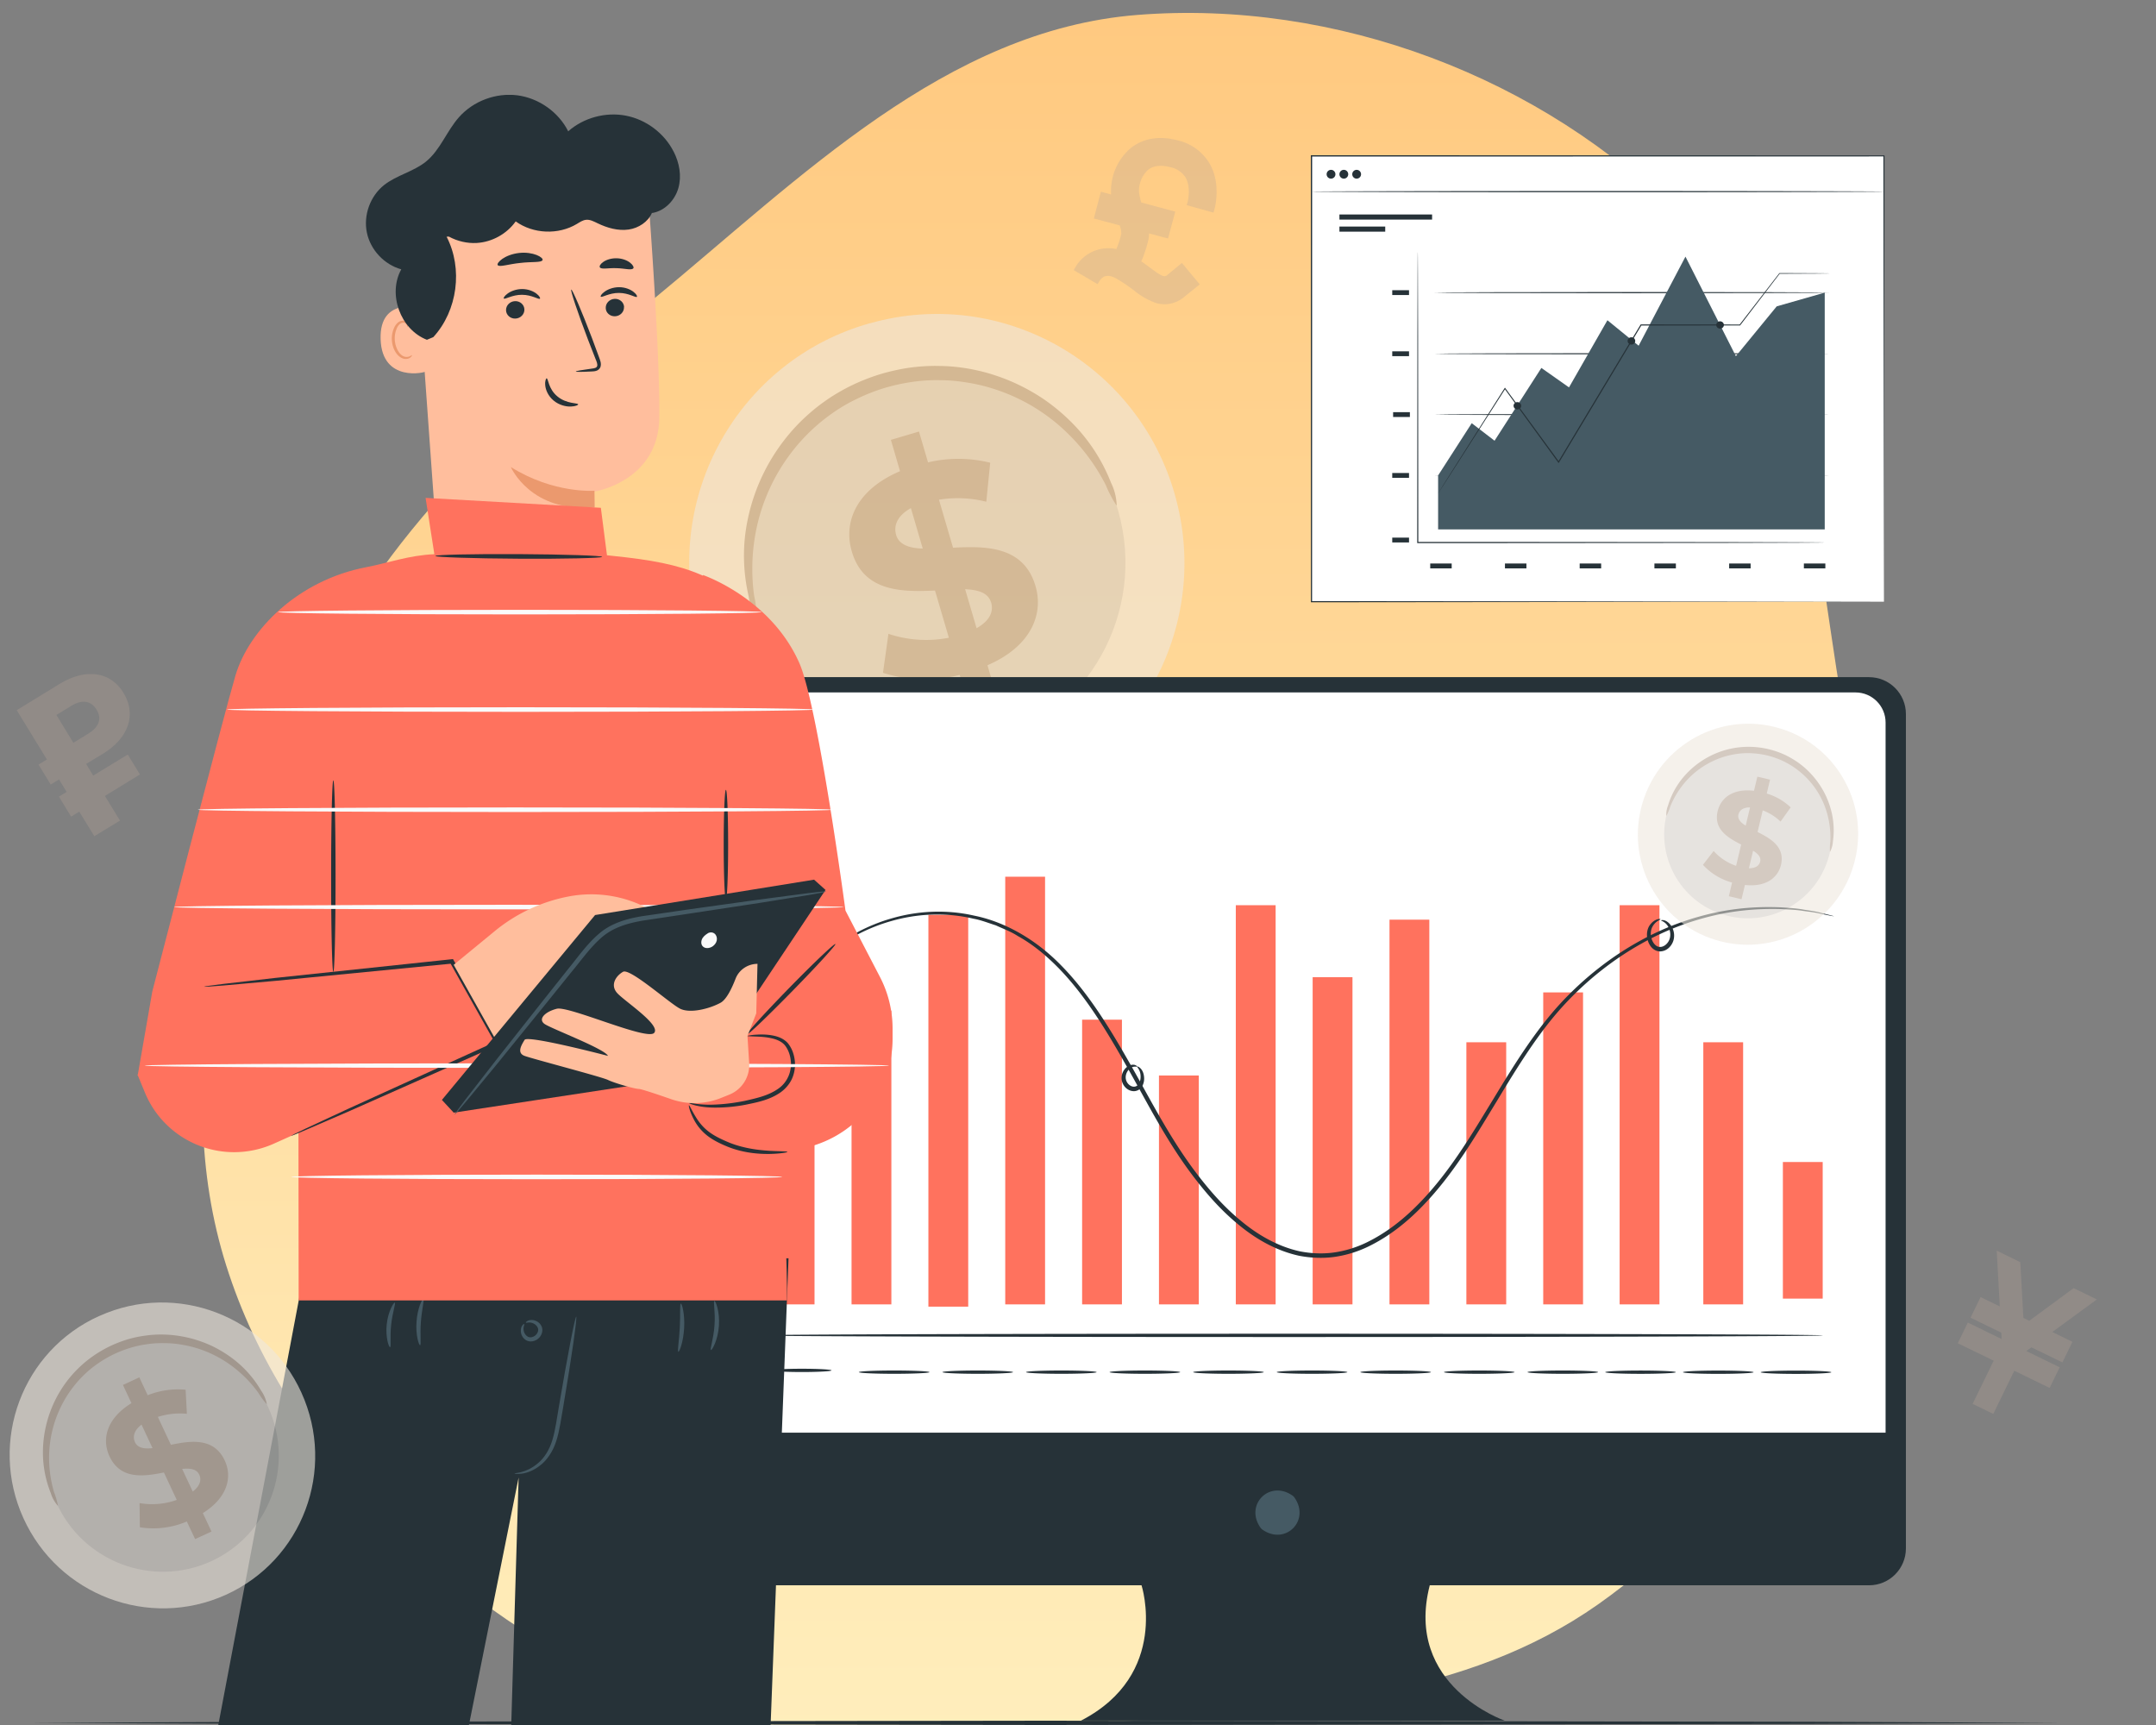 <svg width="500" height="400" fill="none" xmlns="http://www.w3.org/2000/svg"><rect width="100%" height="100%" fill="#808080" stroke="none"/><g clip-path="url(#a)"><path fill-rule="evenodd" clip-rule="evenodd" d="M263.756 3.463c45.875-3.638 93.874 14.339 126.178 47.18 30.267 30.77 30.646 77.912 38.634 120.369 6.878 36.558 14.784 73.042 4.478 108.782-10.551 36.59-31.342 70.354-62.447 92.243-30.804 21.678-69.327 23.807-106.843 26.89-41.091 3.376-83.477 10.202-120.381-8.218-40.669-20.299-77.206-53.831-90.906-97.241-13.657-43.273.395-89.987 18.717-131.494 16.884-38.251 47.86-65.857 80.113-92.405 34.425-28.336 68.046-62.584 112.457-66.106Z" fill="url(#b)"/><path d="m7 399.505 58.875-.252 58.875-.091L242.5 399l117.75.162 58.875.091 58.875.252-58.875.242-58.875.091L242.5 400l-117.75-.162-58.875-.091L7 399.505Z" fill="#263238"/><g style="mix-blend-mode:multiply" opacity=".6"><path d="M272.523 114.928c8.594 30.674-9.177 62.503-39.7 71.1-30.523 8.596-62.228-9.295-70.821-39.969-8.594-30.673 9.178-62.503 39.7-71.1l.143-.017c30.478-8.567 62.112 9.334 70.675 39.962l.006.048-.003-.024Z" fill="#EEE7DE"/><path d="M259.359 118.581c6.546 23.369-7.011 47.629-30.245 54.151-23.254 6.548-47.419-7.1-53.939-30.449-6.546-23.369 7.012-47.63 30.245-54.15l.072-.01c23.233-6.522 47.351 7.133 53.867 30.458Z" fill="#D6D0C9"/><path d="M258.973 117.268a27.316 27.316 0 0 1-2.525-4.786 45.963 45.963 0 0 0-8.458-11.618 43.12 43.12 0 0 0-17.944-10.819 40.309 40.309 0 0 0-5.913-1.36 38.797 38.797 0 0 0-6.314-.532 39.431 39.431 0 0 0-6.529.445 45.033 45.033 0 0 0-6.588 1.5 44.152 44.152 0 0 0-6.263 2.527 38.94 38.94 0 0 0-5.625 3.346 42.955 42.955 0 0 0-8.977 8.568 43.917 43.917 0 0 0-8.621 19.128 45.98 45.98 0 0 0-.342 14.373c.394 1.75.626 3.569.686 5.362a12.435 12.435 0 0 1-1.939-5.129c-1.137-4.915-1.398-9.99-.706-14.993a44.896 44.896 0 0 1 12.808-25.575c1.636-1.596 3.359-3.081 5.223-4.414 1.905-1.387 3.93-2.595 6.044-3.668a47.532 47.532 0 0 1 6.769-2.738 47.914 47.914 0 0 1 7.058-1.608c2.332-.322 4.709-.48 7.065-.416 2.279.025 4.559.244 6.789.64 2.155.382 4.281.913 6.357 1.62 3.818 1.264 7.437 3.064 10.796 5.287a45.55 45.55 0 0 1 7.918 6.821 40.863 40.863 0 0 1 7.923 12.733 12.618 12.618 0 0 1 1.308 5.306Z" fill="#B8A697"/><path d="m229.004 154.257 2.152 7.364-6.512 1.902-2.085-7.031a31.96 31.96 0 0 1-17.785-.476l1.266-9.042a27.42 27.42 0 0 0 14.014.909l-3.215-10.95c-7.751.359-16.546.315-19.291-9.041-2.061-7.035 1.233-14.413 11.178-18.628l-2.116-7.271 6.509-1.927 2.101 7.151a30.693 30.693 0 0 1 14.416.08l-.902 9.043a27.284 27.284 0 0 0-10.98-.47l3.264 11.139c7.741-.43 16.42-.347 19.126 8.892 1.974 6.73-1.248 14.099-11.14 18.356Zm-15.007-27.056-2.749-9.38c-3.232 1.8-4.05 4.118-3.411 6.275.639 2.156 3.005 3.046 6.16 3.105Zm15.867 12.568c-.687-2.345-2.947-2.98-6.043-3.144l2.658 9.051c3.092-1.758 3.985-3.867 3.376-5.979l.009.072Z" fill="#B8A697"/></g><path d="M433.456 157.016H159.647c-4.717 0-8.543 3.828-8.543 8.548v193.494c0 4.72 3.826 8.548 8.543 8.548h105.088s6.681 20.68-14.039 31.38h98.263s-23.395-8.023-17.383-31.38h101.88c4.718 0 8.544-3.828 8.544-8.548V165.571c0-4.72-3.826-8.548-8.544-8.548v-.007Z" fill="#263238"/><path d="M300.205 347.264c3.725 5.325-2.107 11.16-7.429 7.433a1.865 1.865 0 0 1-.461-.46c-3.711-5.325 2.108-11.153 7.43-7.433.172.122.338.28.46.46Z" fill="#455A64"/><path d="M162.79 160.563h267.523c3.847 0 6.976 3.13 6.976 6.98v164.676H155.814V167.543c0-3.85 3.128-6.98 6.976-6.98Z" fill="#fff"/><path d="M188.897 199.311h-9.234v103.154h9.234V199.311ZM206.718 234.346h-9.234v68.119h9.234v-68.119ZM224.54 212.133h-9.235v90.858h9.235v-90.858ZM242.361 203.297h-9.235v99.168h9.235v-99.168ZM260.189 236.447h-9.234v66.018h9.234v-66.018ZM278.011 249.391h-9.234v53.074h9.234v-53.074ZM295.832 209.903h-9.234v92.562h9.234v-92.562ZM313.654 226.589h-9.235v75.876h9.235v-75.876ZM331.476 213.256h-9.235v89.209h9.235v-89.209ZM349.304 241.685h-9.234v60.78h9.234v-60.78ZM384.846 209.903h-9.234v92.562h9.234v-92.562ZM422.704 269.452h-9.234v31.675h9.234v-31.675ZM404.25 241.685h-9.234v60.78h9.234v-60.78ZM367.125 230.122h-9.234v72.343h9.234v-72.343Z" fill="#FF725E"/><path d="M425.293 212.464s-.281-.029-.813-.129c-.575-.115-1.352-.281-2.351-.482-1.022-.259-2.316-.411-3.841-.612-1.517-.259-3.294-.338-5.286-.439-3.984-.108-8.896.065-14.448 1.245a63.604 63.604 0 0 0-17.93 6.792c-6.213 3.476-12.492 8.275-18.152 14.463-5.66 6.203-10.428 13.866-15.304 21.975-4.927 8.059-9.939 16.816-17.196 24.314-3.596 3.734-7.789 7.116-12.672 9.476a26.722 26.722 0 0 1-7.81 2.389c-2.733.382-5.545.252-8.278-.28-5.473-1.209-10.335-4.087-14.42-7.563-4.142-3.454-7.58-7.512-10.68-11.664-6.192-8.346-10.601-17.348-15.311-25.544-4.653-8.224-9.436-15.909-15.297-21.91-2.92-2.986-6.07-5.569-9.458-7.44-1.625-1.058-3.43-1.698-5.106-2.482-1.769-.555-3.459-1.245-5.214-1.548-6.933-1.626-13.542-1.014-18.958.533-5.451 1.533-9.752 3.979-13.01 6.26-3.193 2.396-5.43 4.562-6.832 6.131-.676.755-1.201 1.352-1.589 1.791-.367.403-.554.605-.569.59-.014-.014.151-.23.489-.655l1.518-1.863c1.359-1.619 3.567-3.85 6.753-6.318 3.251-2.353 7.573-4.886 13.089-6.49 5.473-1.619 12.191-2.295 19.274-.691 7.099 1.418 14.327 5.497 20.238 11.585 5.977 6.073 10.824 13.808 15.513 22.04 4.747 8.21 9.163 17.168 15.297 25.407 3.064 4.101 6.473 8.102 10.529 11.477 4.006 3.403 8.724 6.181 13.974 7.339 2.625.511 5.308.633 7.925.266a25.566 25.566 0 0 0 7.516-2.295c4.725-2.281 8.839-5.584 12.384-9.253 7.149-7.361 12.155-16.046 17.103-24.105 4.897-8.095 9.723-15.802 15.484-22.062 5.753-6.231 12.125-11.052 18.432-14.52a63.67 63.67 0 0 1 18.167-6.714c5.617-1.129 10.579-1.252 14.585-1.079 2.007.13 3.79.245 5.315.54 1.532.23 2.826.417 3.84.712.986.245 1.762.439 2.33.583.525.137.792.216.784.23h-.014ZM169.5 309.654c-.208 0-.381-29.415-.381-65.688 0-36.272.173-65.695.381-65.695.209 0 .381 29.408.381 65.695 0 36.287-.172 65.688-.381 65.688ZM422.697 309.654c0 .208-55.392.381-123.7.381-68.309 0-123.707-.173-123.707-.381 0-.209 55.377-.382 123.707-.382 68.33 0 123.7.173 123.7.382ZM192.831 317.77c0 .209-3.071.382-6.854.382s-6.854-.173-6.854-.382c0-.208 3.064-.381 6.854-.381s6.854.173 6.854.381ZM215.557 318.18c0 .209-3.668.382-8.184.382-4.517 0-8.192-.173-8.192-.382 0-.208 3.668-.381 8.192-.381 4.523 0 8.184.173 8.184.381ZM234.939 318.18c0 .209-3.668.382-8.184.382-4.517 0-8.192-.173-8.192-.382 0-.208 3.668-.381 8.192-.381 4.523 0 8.184.173 8.184.381ZM254.321 318.18c0 .209-3.668.382-8.184.382-4.517 0-8.192-.173-8.192-.382 0-.208 3.668-.381 8.192-.381s8.184.173 8.184.381ZM273.703 318.18c0 .209-3.668.382-8.184.382-4.517 0-8.192-.173-8.192-.382 0-.208 3.668-.381 8.192-.381 4.523 0 8.184.173 8.184.381ZM293.085 318.18c0 .209-3.668.382-8.184.382-4.516 0-8.192-.173-8.192-.382 0-.208 3.668-.381 8.192-.381s8.184.173 8.184.381ZM312.467 318.18c0 .209-3.668.382-8.184.382-4.517 0-8.192-.173-8.192-.382 0-.208 3.668-.381 8.192-.381s8.184.173 8.184.381ZM331.856 318.18c0 .209-3.668.382-8.184.382-4.517 0-8.192-.173-8.192-.382 0-.208 3.668-.381 8.192-.381s8.184.173 8.184.381ZM351.239 318.18c0 .209-3.668.382-8.185.382-4.516 0-8.184-.173-8.184-.382 0-.208 3.668-.381 8.184-.381 4.517 0 8.185.173 8.185.381ZM370.62 318.18c0 .209-3.667.382-8.184.382-4.516 0-8.191-.173-8.191-.382 0-.208 3.667-.381 8.191-.381 4.524 0 8.184.173 8.184.381ZM388.651 318.188c0 .208-3.668.381-8.185.381-4.516 0-8.191-.173-8.191-.381 0-.209 3.668-.382 8.191-.382 4.524 0 8.185.173 8.185.382ZM406.673 318.195c0 .209-3.668.381-8.184.381-4.517 0-8.192-.172-8.192-.381 0-.209 3.668-.382 8.192-.382s8.184.173 8.184.382ZM424.703 318.202c0 .209-3.667.381-8.184.381-4.516 0-8.191-.172-8.191-.381 0-.209 3.667-.381 8.191-.381 4.524 0 8.184.172 8.184.381Z" fill="#263238"/><path d="M263.728 247.341c.007-.159 1.129.237 1.496 1.784.165.727.223 1.684-.288 2.663-.251.475-.719.949-1.345 1.137-.625.208-1.316.079-1.877-.224-1.129-.618-1.697-1.878-1.603-2.943a3.29 3.29 0 0 1 1.287-2.381c.626-.482 1.345-.554 1.762-.439.424.129.575.338.546.381-.043.144-.934-.288-1.841.612-.424.417-.798 1.094-.805 1.856a2.267 2.267 0 0 0 1.143 1.993c.756.418 1.532.173 1.906-.482.396-.64.453-1.439.389-2.05-.123-1.296-.856-1.792-.777-1.914l.007.007ZM385.227 213.428c0-.057.288-.151.798 0 .504.144 1.165.619 1.647 1.425a4.09 4.09 0 0 1 .41 3.238c-.359 1.194-1.46 2.526-3.157 2.526-.841-.015-1.568-.504-2.014-1.051a4.327 4.327 0 0 1-.848-1.799c-.281-1.223-.022-2.439.517-3.209 1.137-1.612 2.539-1.525 2.489-1.41.065.151-1.108.374-1.863 1.777-.367.684-.496 1.626-.223 2.612.245.95.971 2.036 1.971 2.043 1.014.029 1.92-.885 2.222-1.791.331-.928.173-1.9-.151-2.605-.669-1.489-1.834-1.633-1.798-1.763v.007Z" fill="#263238"/><g style="mix-blend-mode:multiply" opacity=".6"><path d="M430.14 199.625c-3.449 13.733-17.327 22.097-31.002 18.683-13.675-3.414-21.965-17.312-18.517-31.044 3.449-13.733 17.327-22.097 31.003-18.683l.059.024c13.651 3.416 21.911 17.301 18.461 31.01l-.008.02.004-.01Z" fill="#EEE7DE"/><path d="M424.254 198.131c-2.627 10.463-13.21 16.835-23.615 14.228-10.418-2.602-16.734-13.199-14.1-23.647 2.627-10.463 13.21-16.835 23.615-14.228l.029.012c10.405 2.608 16.701 13.197 14.071 23.635Z" fill="#D6D0C9"/><path d="M424.394 197.539c-.05-.798-.026-1.612.082-2.403a20.462 20.462 0 0 0-.702-6.35 19.164 19.164 0 0 0-4.539-8.132 17.952 17.952 0 0 0-1.982-1.83 17.288 17.288 0 0 0-2.319-1.597 17.5 17.5 0 0 0-2.618-1.268 20.007 20.007 0 0 0-2.873-.875 19.6 19.6 0 0 0-2.975-.405 17.236 17.236 0 0 0-2.909.05 19.025 19.025 0 0 0-5.354 1.327 19.506 19.506 0 0 0-7.545 5.481 20.403 20.403 0 0 0-3.302 5.471 12.912 12.912 0 0 1-.918 2.22 5.516 5.516 0 0 1 .383-2.406 18.381 18.381 0 0 1 3.034-5.942 19.958 19.958 0 0 1 10.584-7.046 19.905 19.905 0 0 1 6.13-.633c1.083.064 2.156.206 3.216.436 1.047.235 2.074.544 3.079.936.971.39 1.923.853 2.818 1.397.874.513 1.706 1.1 2.479 1.745a19.015 19.015 0 0 1 2.096 2.027 20.307 20.307 0 0 1 3.001 4.421 20.305 20.305 0 0 1 1.551 4.379c.493 2.189.578 4.441.249 6.661a5.589 5.589 0 0 1-.666 2.336Z" fill="#B8A697"/><path d="m404.671 205.204-.793 3.317-2.933-.702.746-3.174a14.196 14.196 0 0 1-6.758-4.106l2.482-3.21a12.194 12.194 0 0 0 5.208 3.442l1.174-4.935c-3.07-1.571-6.454-3.528-5.451-7.744.756-3.169 3.655-5.291 8.423-4.724l.787-3.272 2.937.692-.767 3.223a13.633 13.633 0 0 1 5.546 3.21l-2.342 3.291a12.144 12.144 0 0 0-4.134-2.603l-1.197 5.018c3.082 1.542 6.413 3.488 5.42 7.65-.722 3.033-3.591 5.166-8.348 4.627Zm.176-13.751 1.008-4.226c-1.644-.018-2.471.696-2.7 1.669-.229.973.487 1.838 1.692 2.557Zm3.352 8.35c.252-1.056-.481-1.8-1.639-2.546l-.971 4.079c1.581.004 2.391-.613 2.622-1.563l-.012.03Z" fill="#B8A697"/></g><g clip-path="url(#c)"><path d="m182.871 291.773-14.276 371.732-57.947 1.209 9.627-322.095-65.187 324.556H0l70.989-374.644 111.882-.758Z" fill="#263238"/><path d="M133.625 305.284c.144.02-.123 2.358-.658 6.13-.535 3.773-1.358 8.96-2.325 14.68-.514 2.85-.843 5.597-1.645 8.078-.782 2.46-2.201 4.49-3.785 5.679-1.564 1.23-3.127 1.722-4.197 1.866-1.09.144-1.686.02-1.686-.021-.062-.205 2.571.041 5.43-2.398 1.42-1.169 2.654-3.055 3.353-5.413.72-2.337 1.029-5.105 1.543-7.955.967-5.72 1.893-10.887 2.612-14.618.72-3.732 1.235-6.028 1.379-6.008l-.021-.02ZM121.571 307.068c.123.102-.35.697-.082 1.66.123.472.452 1.005.967 1.251.493.246 1.193.123 1.728-.349.534-.471.761-1.148.555-1.66-.165-.533-.658-.923-1.111-1.128-.946-.389-1.604 0-1.666-.143-.124-.062.535-.841 1.892-.554.617.164 1.399.574 1.769 1.476.391.902.021 2.092-.761 2.748-.761.697-1.995.922-2.838.41-.844-.492-1.173-1.313-1.235-1.948-.123-1.374.741-1.927.782-1.804v.041ZM90.448 312.378c-.247.082-1.09-2.276-.761-5.29.309-3.014 1.646-5.146 1.872-5.023.267.123-.555 2.317-.843 5.126-.309 2.809.04 5.125-.247 5.187h-.02ZM97.421 311.927c-.247.082-1.07-2.358-.823-5.454.206-3.096 1.338-5.392 1.584-5.29.288.103-.37 2.44-.576 5.372-.226 2.932.103 5.331-.185 5.392v-.02ZM157.323 313.444c-.288-.082.185-2.542.329-5.577.164-3.055-.041-5.535.247-5.576.267-.062.946 2.46.761 5.638-.165 3.178-1.09 5.618-1.358 5.536l.021-.021ZM164.872 313.034c-.288-.123.617-2.543.823-5.659.247-3.116-.329-5.659-.021-5.72.247-.103 1.296 2.46 1.049 5.802-.226 3.342-1.625 5.72-1.851 5.597v-.02Z" fill="#455A64"/><path d="m102.132 137.122 35.772-2.85c.227-4.162-.082-20.277-.082-20.277s14.893-2.317 15.078-17.14c.185-14.823-2.386-48.899-2.386-48.899a51.88 51.88 0 0 0-51.981 6.52l-2.201 1.702 5.8 80.944Z" fill="#FFBE9D"/><path d="M137.863 113.79s-9.4.759-19.398-5.495c0 0 4.588 10.682 19.439 9.35l-.041-3.834v-.021Z" fill="#EB996E"/><path d="M144.713 71.206c.042 1.128-.884 2.071-2.057 2.132-1.172.062-2.16-.8-2.18-1.906-.041-1.128.884-2.071 2.057-2.133 1.172-.061 2.16.8 2.201 1.907h-.021ZM147.696 68.828c-.267.267-1.872-.902-4.155-.902-2.284-.02-3.97 1.148-4.217.861-.124-.123.144-.615.884-1.148.72-.533 1.955-1.046 3.374-1.046s2.633.533 3.312 1.066c.699.533.946 1.046.802 1.169ZM121.613 71.74c.041 1.127-.885 2.07-2.057 2.132-1.173.061-2.16-.8-2.201-1.907-.041-1.128.884-2.07 2.057-2.132 1.172-.062 2.16.8 2.201 1.906ZM125.213 69.259c-.268.266-1.872-.902-4.156-.902-2.283-.02-3.97 1.148-4.217.86-.123-.122.144-.614.885-1.147.72-.533 1.954-1.046 3.374-1.046 1.419 0 2.633.533 3.311 1.066.7.533.947 1.046.803 1.169ZM133.523 86.153c0-.123 1.42-.37 3.723-.677.576-.061 1.132-.184 1.235-.574.144-.43-.103-1.046-.391-1.722-.556-1.415-1.132-2.891-1.728-4.429-2.407-6.315-4.135-11.502-3.888-11.604.247-.103 2.407 4.94 4.814 11.256.576 1.558 1.131 3.034 1.645 4.449.227.656.597 1.414.309 2.276-.165.43-.576.758-.967.86-.37.124-.699.124-.987.144-2.325.123-3.765.144-3.765 0v.02ZM126.776 87.731c.37-.02.37 2.46 2.51 4.204 2.118 1.763 4.772 1.476 4.793 1.824.041.164-.597.472-1.708.513-1.09.04-2.694-.308-3.99-1.394-1.296-1.087-1.852-2.522-1.934-3.527-.103-1.025.185-1.64.35-1.64l-.021.02ZM125.809 60.32c-.226.614-2.509.327-5.184.655-2.694.267-4.854 1.046-5.204.492-.164-.266.226-.84 1.09-1.455.864-.595 2.243-1.169 3.868-1.353 1.604-.185 3.085.082 4.073.471.987.39 1.481.882 1.378 1.169l-.021.02ZM146.853 62.226c-.412.513-1.975 0-3.868-.041-1.892-.082-3.497.348-3.867-.184-.164-.267.083-.78.802-1.272.7-.492 1.852-.881 3.148-.84 1.296.04 2.427.512 3.085 1.045.679.533.885 1.067.72 1.313l-.02-.021Z" fill="#263238"/><path d="M98.162 71.534c-.247-.102-10.223-3.014-9.894 7.135.329 10.15 10.47 7.73 10.49 7.443 0-.287-.575-14.557-.575-14.557l-.02-.02Z" fill="#FFBE9D"/><path d="M95.508 82.34s-.164.122-.473.266a1.743 1.743 0 0 1-1.316.061c-1.09-.369-2.057-2.03-2.16-3.854a5.665 5.665 0 0 1 .411-2.542c.288-.759.761-1.292 1.296-1.395a.912.912 0 0 1 1.07.451c.144.288.082.493.144.493.02.02.206-.185.123-.595-.04-.205-.185-.43-.411-.615a1.326 1.326 0 0 0-.988-.226c-.781.082-1.46.82-1.81 1.64a6.09 6.09 0 0 0-.514 2.85c.123 2.05 1.234 3.916 2.736 4.306.72.164 1.316-.062 1.604-.328.309-.267.35-.492.309-.513h-.02Z" fill="#EB996E"/><path d="M156.212 35.142c-2.16-4.264-6.377-7.422-11.067-8.324-4.69-.902-9.792.472-13.371 3.63-2.242-4.47-6.809-7.69-11.787-8.345-4.978-.636-10.203 1.312-13.535 5.064-2.859 3.219-4.34 7.606-7.673 10.313-2.9 2.337-6.809 3.137-9.73 5.453-3.209 2.563-4.793 6.971-3.97 10.99.823 4.018 4.032 7.442 7.982 8.529-3.189 5.74-.206 13.962 5.944 16.34l1.482-.615c5.636-6.15 6.911-15.89 3.085-23.29.185 0 .35 0 .535-.021 1.954 1.066 4.217 1.599 6.438 1.476 3.559-.205 6.974-2.091 9.051-5.003 4.073 2.932 9.895 3.158 14.173.595.679-.41 1.358-.882 2.14-.964.925-.102 1.81.39 2.674.8 2.242 1.086 4.752 1.804 7.2 1.456 2.303-.328 4.504-1.764 5.41-3.855h.164c2.859-.513 5.163-2.952 5.966-5.761.802-2.809.226-5.864-1.091-8.447l-.02-.02Z" fill="#263238"/><path d="m178.798 213.207 1.296-66.859c-11.911-11.666-18.267-15.151-34.826-17.099-1.748-.205-3.23-.369-4.505-.492l-1.419-11.01-40.647-2.296 2.036 13.06c-5.904.246-10.779 2.05-15.798 3.014-15.798 3.014-27.153 14.475-30.32 25.074-2.593 8.714-19.296 73.318-19.296 73.318l-3.394 19.497 37.274-13.49v14.044l.061 51.584H182.5c.288-12.301-3.702-88.366-3.702-88.366v.021Z" fill="#FF725E"/><path d="m48.958 230.86 55.807-7.914 10.615 18.944-51.88 23.311a22.587 22.587 0 0 1-9.194 1.969c-9.092 0-17.28-5.475-20.714-13.86l-1.687-4.08 17.073-18.391-.02.021ZM163 133.329s15.777 5.351 22.401 20.482c4.32 9.862 10.676 57.346 10.676 57.346l8.002 15.397A25.983 25.983 0 0 1 207 238.507v2.337a25.88 25.88 0 0 1-5.842 16.382 26.09 26.09 0 0 1-17.896 9.472c-8.002.718-17.67 1.025-19.727-1.333-3.641-4.141-9.113-15.315-9.113-15.315l23.327-12.343-10.039-18.534-4.69-85.865-.02.021Z" fill="#FF725E"/><path d="M67.389 263.459s.288-.205.905-.513c.7-.328 1.584-.758 2.674-1.291 2.448-1.149 5.842-2.727 10.018-4.655 8.66-3.936 20.591-9.369 34.208-15.561l-.226.697c-2.119-3.772-4.299-7.668-6.541-11.666-1.399-2.481-2.757-4.941-4.073-7.278l.493.246c-16.147 1.578-30.465 2.973-40.894 3.998-5.06.451-9.174.82-12.157 1.086-1.357.103-2.427.185-3.291.246-.74.041-1.152.062-1.152.021 0-.041.39-.103 1.131-.205.844-.103 1.934-.246 3.271-.431 2.962-.348 7.076-.82 12.116-1.394 10.409-1.107 24.705-2.624 40.853-4.326l.329-.041.165.287c1.296 2.317 2.674 4.777 4.073 7.258 2.242 3.998 4.422 7.914 6.52 11.687l.268.471-.494.226c-13.659 6.068-25.651 11.379-34.352 15.233-4.238 1.825-7.653 3.321-10.142 4.388-1.131.471-2.036.84-2.736 1.148-.637.246-.966.369-.966.348v.021Z" fill="#263238"/><path d="M77.304 225.365c-.288 0-.514-9.944-.514-22.204 0-12.261.226-22.205.514-22.205.288 0 .514 9.944.514 22.205 0 12.26-.226 22.204-.514 22.204ZM173.347 240.209s.597-.185 1.687-.267c1.09-.061 2.715-.184 4.71.287.967.246 2.099.697 2.963 1.661.802.984 1.316 2.194 1.542 3.547.227 1.353.144 2.829-.39 4.244-.515 1.415-1.543 2.686-2.819 3.608-2.612 1.825-5.554 2.338-8.084 2.871a37.148 37.148 0 0 1-6.911.676c-3.991.041-6.357-.963-6.274-1.086.041-.144 2.365.594 6.274.369 1.933-.082 4.237-.349 6.747-.861 2.489-.574 5.327-1.148 7.672-2.789 2.366-1.619 3.292-4.469 2.88-6.868-.164-1.189-.637-2.337-1.275-3.157-.638-.8-1.605-1.251-2.489-1.518-1.831-.512-3.435-.533-4.505-.574-1.09-.041-1.707-.061-1.707-.123l-.021-.02ZM182.604 267.108c0 .123-1.502.41-4.012.472-2.489.041-6.027-.185-9.647-1.599-1.79-.718-3.435-1.518-4.793-2.543a11.512 11.512 0 0 1-2.962-3.342c-1.255-2.214-1.522-3.752-1.42-3.793.165-.061.7 1.395 2.037 3.404.679.984 1.625 2.071 2.921 2.973 1.275.902 2.9 1.66 4.608 2.357 3.435 1.333 6.85 1.682 9.277 1.825 2.448.123 3.991.082 3.991.246ZM193.753 218.907c.102.061-.967 1.332-2.757 3.301-1.789 1.968-4.32 4.613-7.158 7.524-2.839 2.891-5.431 5.474-7.365 7.32-1.913 1.845-3.167 2.911-3.27 2.829-.103-.103.946-1.353 2.736-3.322 1.789-1.968 4.319-4.633 7.138-7.524 5.656-5.782 10.449-10.333 10.634-10.108l.042-.02ZM168.348 208.532c-.288 0-.514-5.679-.514-12.691 0-7.012.226-12.691.514-12.691.288 0 .515 5.679.515 12.691 0 7.012-.227 12.691-.515 12.691Z" fill="#263238"/><path d="M176.659 141.94c0 .287-25.117.533-56.096.533-30.979 0-56.095-.246-56.095-.533 0-.287 25.116-.533 56.095-.533s56.096.246 56.096.533Z" fill="#FAFAFA"/><path d="M139.652 129.126c0 .287-8.66.492-19.356.43-10.676-.061-19.337-.348-19.337-.635 0-.287 8.661-.492 19.357-.431 10.676.062 19.336.349 19.336.636Z" fill="#263238"/><path d="M188.857 164.534c0 .287-30.506.533-68.129.533-37.623 0-68.13-.246-68.13-.533 0-.287 30.507-.533 68.13-.533 37.623 0 68.129.246 68.129.533ZM193.074 187.763c0 .287-32.974.533-73.621.533-40.648 0-73.622-.246-73.622-.533 0-.287 32.954-.533 73.622-.533 40.667 0 73.621.246 73.621.533ZM195.707 210.337c0 .287-34.785.533-77.694.533-42.91 0-77.695-.246-77.695-.533 0-.287 34.785-.534 77.695-.534 42.909 0 77.694.247 77.694.534ZM206.218 247.098c0 .287-38.672.533-86.354.533s-86.355-.246-86.355-.533c0-.287 38.652-.533 86.355-.533s86.354.246 86.354.533ZM181.431 272.91c0 .288-25.507.534-56.959.534-31.453 0-56.96-.246-56.96-.534 0-.287 25.507-.533 56.96-.533 31.452 0 56.959.246 56.959.533Z" fill="#FAFAFA"/><path d="m155.06 213.843-1.214-.903a27.925 27.925 0 0 0-21.969-5.064 38.3 38.3 0 0 0-17.094 7.996l-9.565 7.853L115.4 241.89l6.912-9.657s6.459 8.734 7.611 7.812c1.152-.923 2.53-3.67 2.53-3.67l-4.608-6.438 11.067 2.296 16.148-7.36-6.912-8.734 6.912 2.296v-4.592Z" fill="#FFBE9D"/><path d="m138.007 212.182-35.525 42.871 2.736 2.952 57.638-8.775 28.593-42.871-2.654-2.378-50.788 8.201Z" fill="#263238"/><path d="M175.692 223.499c-2.263 0-4.32 1.374-5.122 3.486-.864 2.214-2.098 4.818-3.497 5.556-2.571 1.394-6.994 2.501-9.318 1.374-2.325-1.128-11.643-9.493-13.268-8.57-1.625.922-3.024 3.013-1.399 4.879 1.625 1.866 10.244 7.422 8.619 9.288-1.625 1.866-19.789-6.315-22.586-5.597-2.798.717-4.423 2.439-2.798 3.547 1.625 1.107 13.967 5.761 14.667 7.38 0 0-18.637-4.879-19.336-3.711-.7 1.169-1.872 3.014 0 3.711 1.872.698 17.937 4.88 19.336 5.577 1.399.697 6.212 2.091 7.179 2.091.514 0 4.155 1.21 7.508 2.379a16.447 16.447 0 0 0 11.581-.308l1.893-.758a7.372 7.372 0 0 0 4.587-7.279l-.391-6.335 2.037-5.228.288-11.482h.02Z" fill="#FFBE9D"/><path d="M191.552 206.749s-.371.123-1.07.266c-.823.144-1.831.328-3.086.554-2.818.451-6.664 1.066-11.355 1.824-4.854.739-10.552 1.6-16.867 2.563-3.168.472-6.5.984-9.956 1.497-3.394.574-6.912 1.517-9.648 3.895-2.736 2.358-4.793 5.372-7.035 8.037-2.18 2.707-4.299 5.331-6.315 7.832-4.011 4.962-7.652 9.432-10.717 13.225-3.003 3.649-5.493 6.663-7.303 8.857a389.71 389.71 0 0 0-2.016 2.378c-.473.533-.74.8-.761.779-.02-.02.185-.328.597-.922.494-.657 1.111-1.497 1.872-2.502 1.748-2.255 4.134-5.33 7.035-9.062 3.024-3.834 6.603-8.365 10.552-13.368 1.996-2.521 4.094-5.146 6.254-7.873 2.221-2.685 4.258-5.699 7.158-8.201 2.921-2.542 6.706-3.547 10.142-4.1 3.455-.492 6.788-.984 9.976-1.456 6.336-.881 12.054-1.681 16.909-2.358 4.711-.615 8.578-1.127 11.417-1.496 1.254-.144 2.283-.267 3.106-.349.72-.061 1.09-.082 1.09-.061l.021.041Z" fill="#455A64"/><path d="M164.584 216.159c-.596.349-1.213.718-1.604 1.292-.391.574-.494 1.394-.062 1.927.555.677 1.666.554 2.386.041.453-.328.823-.82.926-1.374.103-.553-.062-1.168-.494-1.537s-1.131-.41-1.563-.062" fill="#FAFAFA"/><g style="mix-blend-mode:multiply" opacity=".6"><path d="M69.911 322.953c8.105 17.859.24 38.843-17.57 46.873-17.808 8.031-38.811.067-46.915-17.792-8.104-17.858-.24-38.842 17.57-46.873l.085-.024c17.784-8.008 38.745-.032 46.826 17.802l.008.029-.004-.015Z" fill="#EEE7DE"/><path d="M62.225 326.384c6.174 13.606.172 29.601-13.386 35.7-13.568 6.118-29.578.04-35.733-13.556-6.174-13.606-.172-29.601 13.386-35.7l.043-.012c13.558-6.1 29.54-.014 35.69 13.568Z" fill="#D6D0C9"/><path d="M61.884 325.63a16.855 16.855 0 0 1-1.987-2.679 28.418 28.418 0 0 0-6.244-6.288 26.713 26.713 0 0 0-11.955-4.931 25.017 25.017 0 0 0-3.733-.284c-1.3-.017-2.617.063-3.901.258a24.377 24.377 0 0 0-3.941.87 27.744 27.744 0 0 0-3.878 1.518 27.134 27.134 0 0 0-3.584 2.112 23.92 23.92 0 0 0-3.119 2.553 26.397 26.397 0 0 0-4.675 6.035 26.909 26.909 0 0 0-3.471 12.426c-.09 2.959.299 5.922 1.133 8.773.404 1.028.715 2.113.92 3.198a7.666 7.666 0 0 1-1.662-2.941 25.398 25.398 0 0 1-1.831-9.054 27.504 27.504 0 0 1 5.423-16.731 27.271 27.271 0 0 1 6.117-5.951 29.263 29.263 0 0 1 3.873-2.287 29.588 29.588 0 0 1 4.155-1.627 26.77 26.77 0 0 1 4.27-.903 25.706 25.706 0 0 1 4.201-.234c1.35.034 2.697.162 4.03.401a28.214 28.214 0 0 1 7.078 2.223 28.218 28.218 0 0 1 5.466 3.421 25.224 25.224 0 0 1 6.022 7.015 7.769 7.769 0 0 1 1.293 3.107Z" fill="#B8A697"/><path d="m47.044 350.858 2 4.278-3.793 1.754-1.927-4.082a19.749 19.749 0 0 1-10.885 1.344l-.073-5.611c2.887.508 5.862.25 8.628-.735l-2.983-6.36c-4.69.929-10.056 1.711-12.603-3.724-1.913-4.086-.594-8.874 5.075-12.349l-1.968-4.225 3.788-1.769 1.948 4.154a18.946 18.946 0 0 1 8.795-1.276l.294 5.579c-2.28-.217-4.564.03-6.736.723l3.029 6.471c4.679-.973 9.977-1.72 12.489 3.647 1.831 3.909.555 8.685-5.078 12.181Zm-11.673-15.067-2.551-5.449c-1.803 1.391-2.085 2.875-1.494 4.128.59 1.252 2.116 1.575 4.045 1.321Zm10.845 6.182c-.637-1.362-2.075-1.541-3.977-1.356l2.465 5.257c1.721-1.353 2.068-2.716 1.5-3.944l.012.043Z" fill="#B8A697"/></g><path d="M23.842 174.812c6.025-3.678 7.838-9.087 4.841-14.096-2.997-5.01-8.782-5.831-14.81-2.166l-9.996 6.135 6.996 11.421-1.94 1.189 2.822 4.628 1.941-1.177 1.755 2.894-1.784 1.087 2.823 4.64 1.892-1.155 3.496 5.697 5.954-3.627-3.498-5.711 8.13-4.984-2.833-4.626-8.014 4.888-1.636-2.714 3.861-2.323Zm-10.753-9.021 3.457-2.117c2.58-1.563 4.59-1.156 5.849.891 1.258 2.047.606 4.002-1.923 5.557l-3.457 2.117-3.927-6.448Z" fill="#B8A697" style="mix-blend-mode:multiply" opacity=".3"/></g><path d="M436.909 36.15h-132.76v103.374h132.76V36.15Z" fill="#fff"/><path d="M436.909 139.524c0-1.031-.052-40.99-.124-103.374l.124.123c-37.781.005-83.508.016-132.749.026h-.011l.15-.15c-.005 37.264-.01 72.506-.016 103.375l-.134-.134c78.787.082 131.574.134 132.76.134-1.186 0-53.973.057-132.76.134h-.134v-.134L304 36.15V36h.16c49.241.01 94.968.02 132.749.026h.123v.123c-.077 62.384-.123 102.344-.123 103.375Z" fill="#263238"/><path d="M332.118 49.73h-21.491v1.197h21.491V49.73ZM321.249 52.53h-10.622v1.197h10.622V52.53ZM326.768 124.669h-3.891v1.124h3.891v-1.124ZM336.663 130.671h-4.978v1.124h4.978v-1.124ZM353.994 130.671h-4.978v1.124h4.978v-1.124ZM371.325 130.671h-4.978v1.124h4.978v-1.124ZM388.656 130.671h-4.978v1.124h4.978v-1.124ZM405.988 130.671h-4.978v1.124h4.978v-1.124ZM423.319 130.671h-4.978v1.124h4.978v-1.124ZM326.768 109.681h-3.891v1.124h3.891v-1.124ZM326.768 81.467h-3.891v1.124h3.891v-1.124ZM326.768 67.287h-3.891v1.124h3.891v-1.124ZM326.969 95.573h-3.891v1.125h3.891v-1.124ZM423.18 125.793s-.14.011-.418.016c-.283 0-.69.005-1.226.015-1.083.005-2.67.016-4.711.026-4.097.01-10.013.026-17.326.041l-57.157.042h-13.677v-.134c.015-19.124.036-35.954.046-48.014.015-6.022.031-10.848.041-14.18l.021-3.815c.005-.428.01-.758.01-.99 0-.221.01-.335.01-.335s.011.113.011.335c0 .232.005.557.01.99.005.877.015 2.16.021 3.816.01 3.33.02 8.157.041 14.179.01 12.055.026 28.884.046 48.014l-.134-.135h13.544l57.157.042c7.308.015 13.224.031 17.326.041 2.041.01 3.628.021 4.71.026.531.005.943.01 1.227.015.278 0 .417.016.417.016l.011-.011Z" fill="#263238"/><path d="M424.277 96.135c0 .073-20.531.135-45.85.135-25.32 0-45.856-.062-45.856-.135 0-.072 20.526-.134 45.856-.134 25.329 0 45.85.062 45.85.134ZM424.277 82.029c0 .072-20.531.134-45.85.134-25.32 0-45.856-.062-45.856-.134 0-.073 20.526-.135 45.856-.135 25.329 0 45.85.062 45.85.135ZM424.277 67.85c0 .071-20.531.133-45.85.133-25.32 0-45.856-.062-45.856-.134 0-.072 20.526-.134 45.856-.134 25.329 0 45.85.062 45.85.134ZM424.277 110.243c0 .072-20.531.134-45.85.134-25.32 0-45.856-.062-45.856-.134 0-.072 20.526-.134 45.856-.134 25.329 0 45.85.062 45.85.134Z" fill="#263238"/><path d="M333.514 122.756v-12.513l7.797-12.112 5.293 4.063 10.858-16.876 6.406 4.512 8.911-15.572 7.24 5.904 10.859-20.655 11.693 23.083 9.467-11.55 11.137-3.186v54.908h-89.661v-.006Z" fill="#455A64"/><path d="M424.278 63.405s-.067.005-.196.01c-.139 0-.33.005-.582.01-.521 0-1.278.01-2.263.021-1.989.01-4.88.02-8.549.036l.056-.03c-2.489 3.253-5.596 7.305-9.168 11.972l-.031.04h-.051c-6.653.006-14.456.016-22.933.022l.108-.062c-3.02 5.027-6.277 10.451-9.642 16.056l-9.462 15.741-.103.165-.114-.16a31078.84 31078.84 0 0 1-12.425-17.087h.181c-4.716 7.358-8.601 13.427-11.317 17.665-1.356 2.109-2.422 3.759-3.149 4.888-.361.557-.639.979-.835 1.279-.191.288-.294.433-.294.433s.088-.155.268-.449l.804-1.294a2401 2401 0 0 1 3.103-4.919c2.695-4.249 6.555-10.338 11.239-17.722l.088-.134.093.13c3.71 5.083 7.916 10.837 12.461 17.061l-.217.01 9.457-15.746 9.653-16.051.036-.062h.072c8.477.01 16.28.015 22.933.02l-.083.041c3.592-4.65 6.715-8.688 9.22-11.93l.021-.032h.036c3.669.016 6.56.026 8.549.037.985.01 1.737.015 2.263.02.247 0 .443.005.582.01.129 0 .196.01.196.01h-.005Z" fill="#263238"/><path d="M352.778 94.094c0 .47-.392.846-.881.846-.49 0-.881-.382-.881-.846 0-.464.391-.846.881-.846.489 0 .881.382.881.846ZM379.226 79.053c0 .47-.392.846-.881.846-.49 0-.882-.382-.882-.846 0-.464.392-.845.882-.845.489 0 .881.381.881.845ZM398.907 76.202c.486 0 .881-.378.881-.845 0-.467-.395-.846-.881-.846-.487 0-.882.379-.882.846 0 .467.395.845.882.845ZM309.7 40.403a1.02 1.02 0 1 1-2.04.002 1.02 1.02 0 0 1 2.04-.002ZM312.668 40.403a1.02 1.02 0 0 1-1.02 1.021 1.023 1.023 0 0 1-1.021-1.02c0-.563.459-1.022 1.021-1.022.562 0 1.02.46 1.02 1.021ZM315.642 40.403a1.02 1.02 0 1 1-2.04.002 1.02 1.02 0 0 1 2.04-.002ZM436.8 44.43c0 .072-29.663.134-66.248.134-36.585 0-66.253-.062-66.253-.134 0-.072 29.658-.134 66.253-.134s66.248.062 66.248.134Z" fill="#263238"/><path d="m274.1 60.972-3.65 3c-.65.22-1.18 0-3.72-1.88-.62-.45-1.3-1-2.06-1.47.73-1.67 1.3-3.42 1.69-5.2.08-.43.12-.86.13-1.3l4.39 1.18 1.68-6.23-7.88-2.12c-.25-.78-.43-1.59-.53-2.4a6.67 6.67 0 0 1 2-5.08c1.25-1.07 3.05-1.3 5.33-.68a5.31 5.31 0 0 1 3.46 2.37c1.33 2.31.51 5.56.5 5.6l-.22.81 6.21 1.73.23-.83c.06-.23 1.58-5.78-1.1-10.48a11.565 11.565 0 0 0-7.4-5.43c-5.55-1.49-9.15.26-11.19 2a13.08 13.08 0 0 0-4.29 10.53l-2.37-.64-1.64 6.21 6 1.61c.24.62.37 1.27.37 1.93-.27 1.22-.66 2.41-1.15 3.55-3.72-.79-7.52.88-9.46 4.15l-.43.73 5.55 3.26.44-.72c.59-1 1.76-1.82 4-.53 1.36.81 2.67 1.69 3.93 2.65 1.56 1.31 3.34 2.33 5.26 3 2.23.62 4.63.1 6.4-1.4l3.66-2.95-4.14-4.97ZM486.287 301.319l-5.392-2.625-10.286 7.572-1.36-.662-.717-12.928-5.477-2.676.713 12.936-4.452-2.168-2.33 4.785 7.125 3.468.076 1.469-7.829-3.811-2.333 4.793 8.323 4.051-4.876 10.015 4.793 2.333 4.875-10.015 8.194 3.989 2.333-4.793-7.74-3.768 1.179-.858 7.189 3.5 2.329-4.785-4.663-2.27 10.326-7.552Z" fill="#B8A697" style="mix-blend-mode:multiply" opacity=".3"/></g><defs><clipPath id="a"><path fill="#fff" d="M0 0h500v400H0z"/></clipPath><clipPath id="c"><path fill="#fff" transform="translate(0 22)" d="M0 0h207v687H0z"/></clipPath><linearGradient id="b" x1="242.5" y1="3" x2="242.5" y2="403" gradientUnits="userSpaceOnUse"><stop stop-color="#FFC980"/><stop offset="1" stop-color="#FFEEBC"/></linearGradient></defs></svg>
